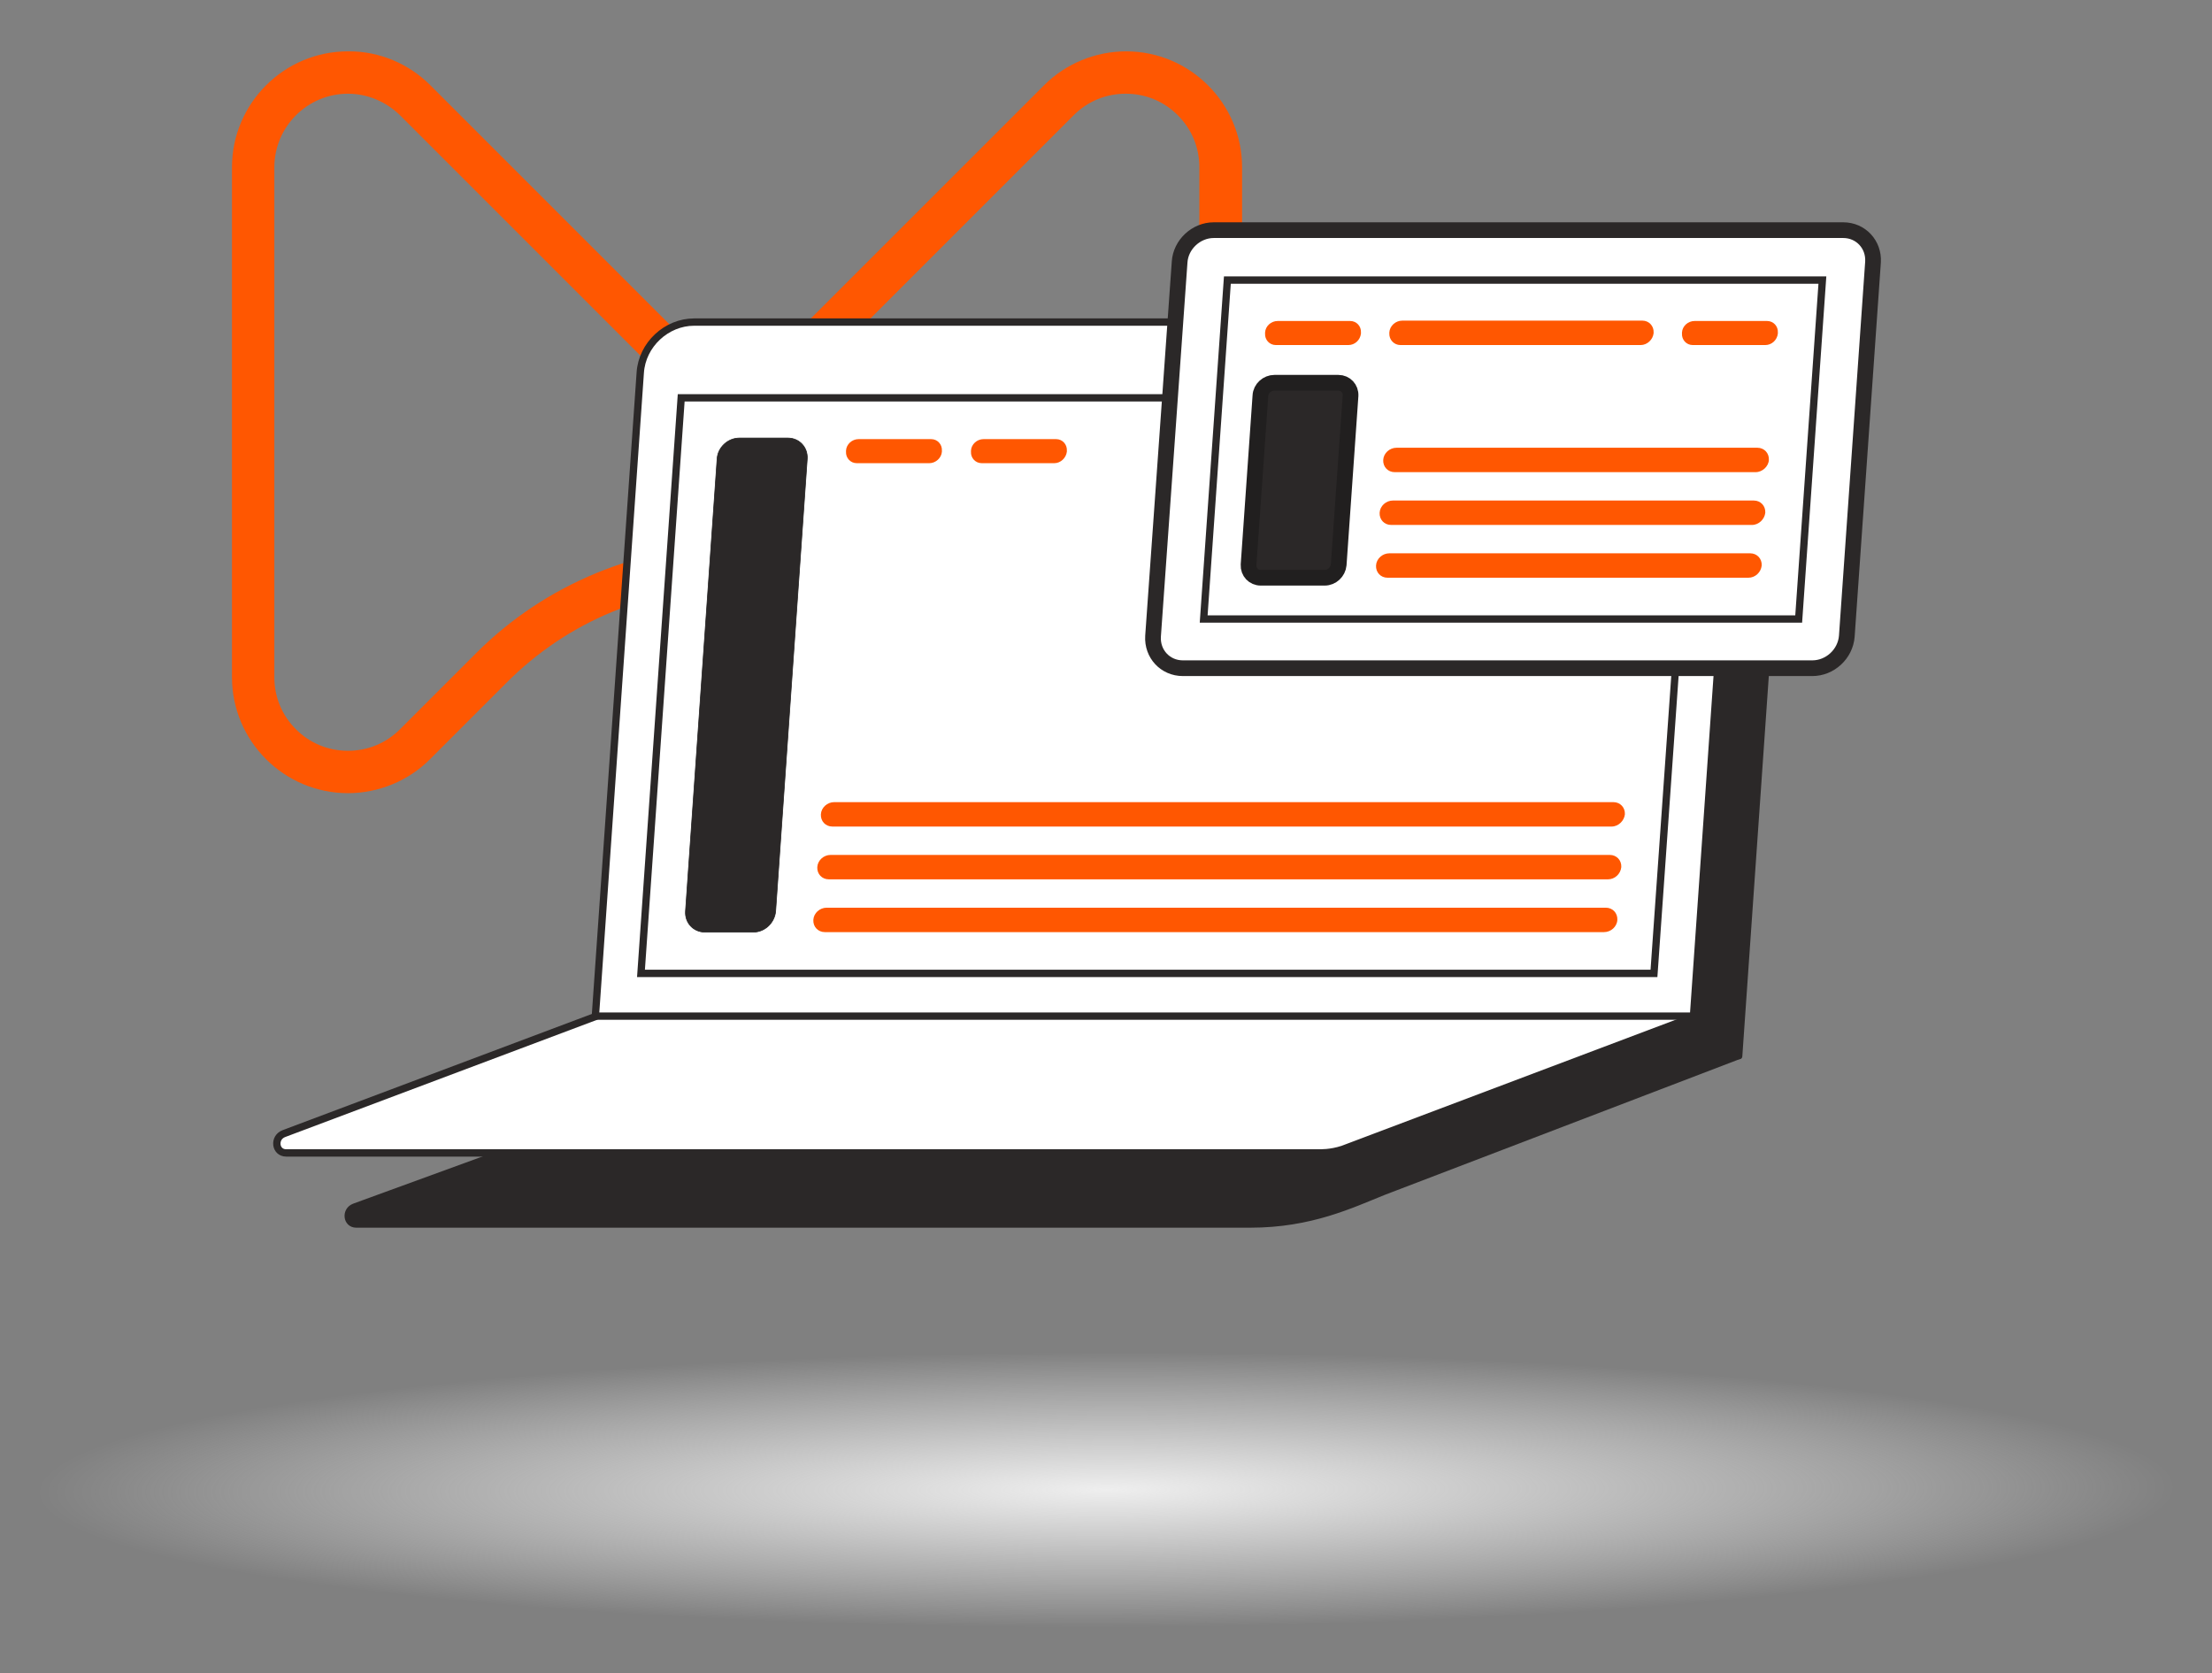 <svg xmlns="http://www.w3.org/2000/svg" xmlns:xlink="http://www.w3.org/1999/xlink" id="Ebene_1" x="0px" y="0px" viewBox="0 0 616 466" style="enable-background:new 0 0 616 466;" xml:space="preserve"><rect x="0" y="0" width="616" height="466" fill="#808080" stroke="none"/> <style type="text/css"> .st0{fill:#FF5701;} .st1{fill:#2B2828;stroke:#2B2828;stroke-width:1.403;stroke-miterlimit:10;} .st2{fill:#2B2828;stroke:#2B2828;stroke-width:1.436;stroke-linejoin:bevel;stroke-miterlimit:10;} .st3{fill:#FFFFFF;stroke:#2B2828;stroke-width:2.042;stroke-linejoin:bevel;stroke-miterlimit:10;} .st4{fill:#FFFFFF;stroke:#2B2828;stroke-width:2.042;stroke-miterlimit:10;} .st5{fill:#2B2828;stroke:#211F1F;stroke-width:0.188;stroke-miterlimit:10;} .st6{fill:#FFFFFF;stroke:#2B2828;stroke-width:4.375;stroke-miterlimit:10;} .st7{fill:#2B2828;stroke:#211F1F;stroke-width:4.375;stroke-miterlimit:10;} .st8{fill:url(#SVGID_1_);} </style> <path class="st0" d="M313.1,220.9c-8.3,0-16.5-3.4-22.4-9.4l-21.3-21.3c-17.1-17.1-39.9-26.6-64.2-26.6s-47.1,9.4-64.2,26.6 l-21.3,21.3c-6,6-14.3,9.4-22.8,9.4c-17.8,0-32.3-14.5-32.3-32.3v-142c0-17.8,14.5-32.3,32.3-32.3l0.4,0c8.3,0,16.5,3.4,22.5,9.4 l85.5,85.5l85.5-85.5c6-6,14.3-9.4,22.8-9.4c17.8,0,32.3,14.5,32.3,32.3v142c0,17.8-14.5,32.3-32.3,32.3L313.1,220.9z M96.9,26.1 c-11.3,0-20.5,9.2-20.5,20.5v142c0,5.5,2.1,10.6,6,14.5c3.9,3.9,9,6,14.5,6s10.6-2.1,14.5-6l21.3-21.3c19.1-19.1,45.5-30,72.5-30 l0.7,0c10.1,0,20,1.5,29.7,4.5L111.4,32.1C107.5,28.3,102.3,26.1,96.9,26.1z M299,203.1c3.8,3.9,9,6,14.5,6 c11.3,0,20.5-9.2,20.5-20.5v-142c0-5.5-2.1-10.6-6-14.5c-3.9-3.9-9-6-14.5-6c-5.5,0-10.6,2.1-14.5,6l-85.5,85.5L299,203.1z"></path> <g> <path class="st1" d="M484.3,294.3H186.1c-0.1,0-0.1-0.1-0.1-0.1l11.8-169.4c0.5-7.5,7.1-13.7,14.6-13.7h271.2 c7.5,0,13.2,6.1,12.7,13.7l-11.8,169.4C484.5,294.3,484.4,294.3,484.3,294.3z"></path> <path class="st2" d="M484.2,294c0.2,0,0.2,0.3,0,0.3l-98.8,37.8c-9,3.6-20.3,9.1-37.2,9.1h-249c-3,0-3.5-4.2-0.6-5.3l86.9-31.7 L484.2,294z"></path> <path class="st3" d="M472.2,283l-98.3,37.1c-3.4,1.1-6.1,1-7,1H79.7c-3.1,0-3.6-4.3-0.6-5.4l87-32.7"></path> <path class="st4" d="M471.6,283H165.8l12.5-179.2c0.5-7.8,7.3-14.1,15-14.1H471c7.8,0,13.6,6.3,13.1,14.1L471.6,283z"></path> <polygon class="st4" points="460.6,271.1 178.5,271.1 189.7,110.8 471.9,110.8 "></polygon> <path class="st0" d="M446.7,259.6h-217c-1.9,0-3.3-1.5-3.2-3.4l0,0c0.1-1.9,1.8-3.4,3.7-3.4h217c1.9,0,3.3,1.5,3.2,3.4l0,0 C450.3,258.1,448.6,259.6,446.7,259.6z"></path> <path class="st0" d="M447.8,244.9h-217c-1.9,0-3.3-1.5-3.2-3.4l0,0c0.1-1.9,1.8-3.4,3.7-3.4h217c1.9,0,3.3,1.5,3.2,3.4l0,0 C451.3,243.4,449.7,244.9,447.8,244.9z"></path> <path class="st0" d="M448.8,230.2h-217c-1.9,0-3.3-1.5-3.2-3.4l0,0c0.1-1.9,1.8-3.4,3.7-3.4h217c1.9,0,3.3,1.5,3.2,3.4l0,0 C452.3,228.6,450.7,230.2,448.8,230.2z"></path> <path class="st5" d="M209.8,259.6h-13.5c-3.2,0-5.6-2.6-5.4-5.8l8.8-126c0.2-3.2,3-5.8,6.2-5.8h13.5c3.2,0,5.6,2.6,5.4,5.8 l-8.8,126C215.7,257,213,259.6,209.8,259.6z"></path> <path class="st0" d="M258.8,129h-20.2c-1.8,0-3.1-1.5-3-3.2v-0.3c0.1-1.8,1.7-3.2,3.5-3.2h20.2c1.8,0,3.1,1.5,3,3.2v0.3 C262.2,127.5,260.6,129,258.8,129z"></path> <path class="st0" d="M293.6,129h-20.2c-1.8,0-3.1-1.5-3-3.2v-0.3c0.1-1.8,1.7-3.2,3.5-3.2h20.2c1.8,0,3.1,1.5,3,3.2v0.3 C296.9,127.5,295.4,129,293.6,129z"></path> <g> <path class="st6" d="M504.7,186.1H329.4c-4.9,0-8.6-4-8.3-8.9L328.5,73c0.3-4.9,4.6-8.9,9.5-8.9h175.3c4.9,0,8.6,4,8.3,8.9 l-7.3,104.2C513.9,182.2,509.6,186.1,504.7,186.1z"></path> <polygon class="st4" points="500.9,172.4 335.2,172.4 341.8,78 507.5,78 "></polygon> <path class="st7" d="M368.9,160.9h-17.8c-2,0-3.5-1.6-3.4-3.6l3.3-47.1c0.1-2,1.9-3.6,3.9-3.6h17.8c2,0,3.5,1.6,3.4,3.6l-3.3,47.1 C372.6,159.3,370.9,160.9,368.9,160.9z"></path> <path class="st0" d="M486.9,160.9H386.4c-1.9,0-3.3-1.5-3.2-3.4l0,0c0.1-1.9,1.8-3.4,3.7-3.4h100.5c1.9,0,3.3,1.5,3.2,3.4l0,0 C490.4,159.4,488.8,160.9,486.9,160.9z"></path> <path class="st0" d="M487.9,146.2H387.4c-1.9,0-3.3-1.5-3.2-3.4l0,0c0.1-1.9,1.8-3.4,3.7-3.4h100.5c1.9,0,3.3,1.5,3.2,3.4l0,0 C491.4,144.6,489.8,146.2,487.9,146.2z"></path> <path class="st0" d="M488.9,131.5H388.4c-1.9,0-3.3-1.5-3.2-3.4l0,0c0.1-1.9,1.8-3.4,3.7-3.4h100.5c1.9,0,3.3,1.5,3.2,3.4l0,0 C492.5,129.9,490.8,131.5,488.9,131.5z"></path> <path class="st0" d="M375.5,96.1h-20.2c-1.8,0-3.1-1.5-3-3.2v-0.3c0.1-1.8,1.7-3.2,3.5-3.2H376c1.8,0,3.1,1.5,3,3.2v0.3 C378.8,94.7,377.3,96.1,375.5,96.1z"></path> <path class="st0" d="M456.9,96.1H390c-1.8,0-3.2-1.5-3.1-3.3v-0.2c0.1-1.8,1.7-3.3,3.6-3.3h66.9c1.8,0,3.2,1.5,3.1,3.3v0.2 C460.3,94.6,458.7,96.1,456.9,96.1z"></path> <path class="st0" d="M491.6,96.1h-20.2c-1.8,0-3.1-1.5-3-3.2v-0.3c0.1-1.8,1.7-3.2,3.5-3.2h20.2c1.8,0,3.1,1.5,3,3.2v0.3 C494.9,94.7,493.4,96.1,491.6,96.1z"></path> </g> <radialGradient id="SVGID_1_" cx="-95.463" cy="-174.187" r="243.023" gradientTransform="matrix(1.229 -1.406661e-03 1.128907e-02 -0.158 427.388 387.244)" gradientUnits="userSpaceOnUse"> <stop offset="0" style="stop-color:#EEEEEE"></stop> <stop offset="0.519" style="stop-color:#F4F4F4;stop-opacity:0.481"></stop> <stop offset="1" style="stop-color:#FFFFFF;stop-opacity:0"></stop> </radialGradient> <path class="st8" d="M556.5,436.6c-94.8,19-282.8,24.8-420,12.8s-171.6-37.1-76.8-56.2c94.8-19,282.8-24.8,420-12.8 S651.2,417.5,556.5,436.6z"></path> </g> </svg>